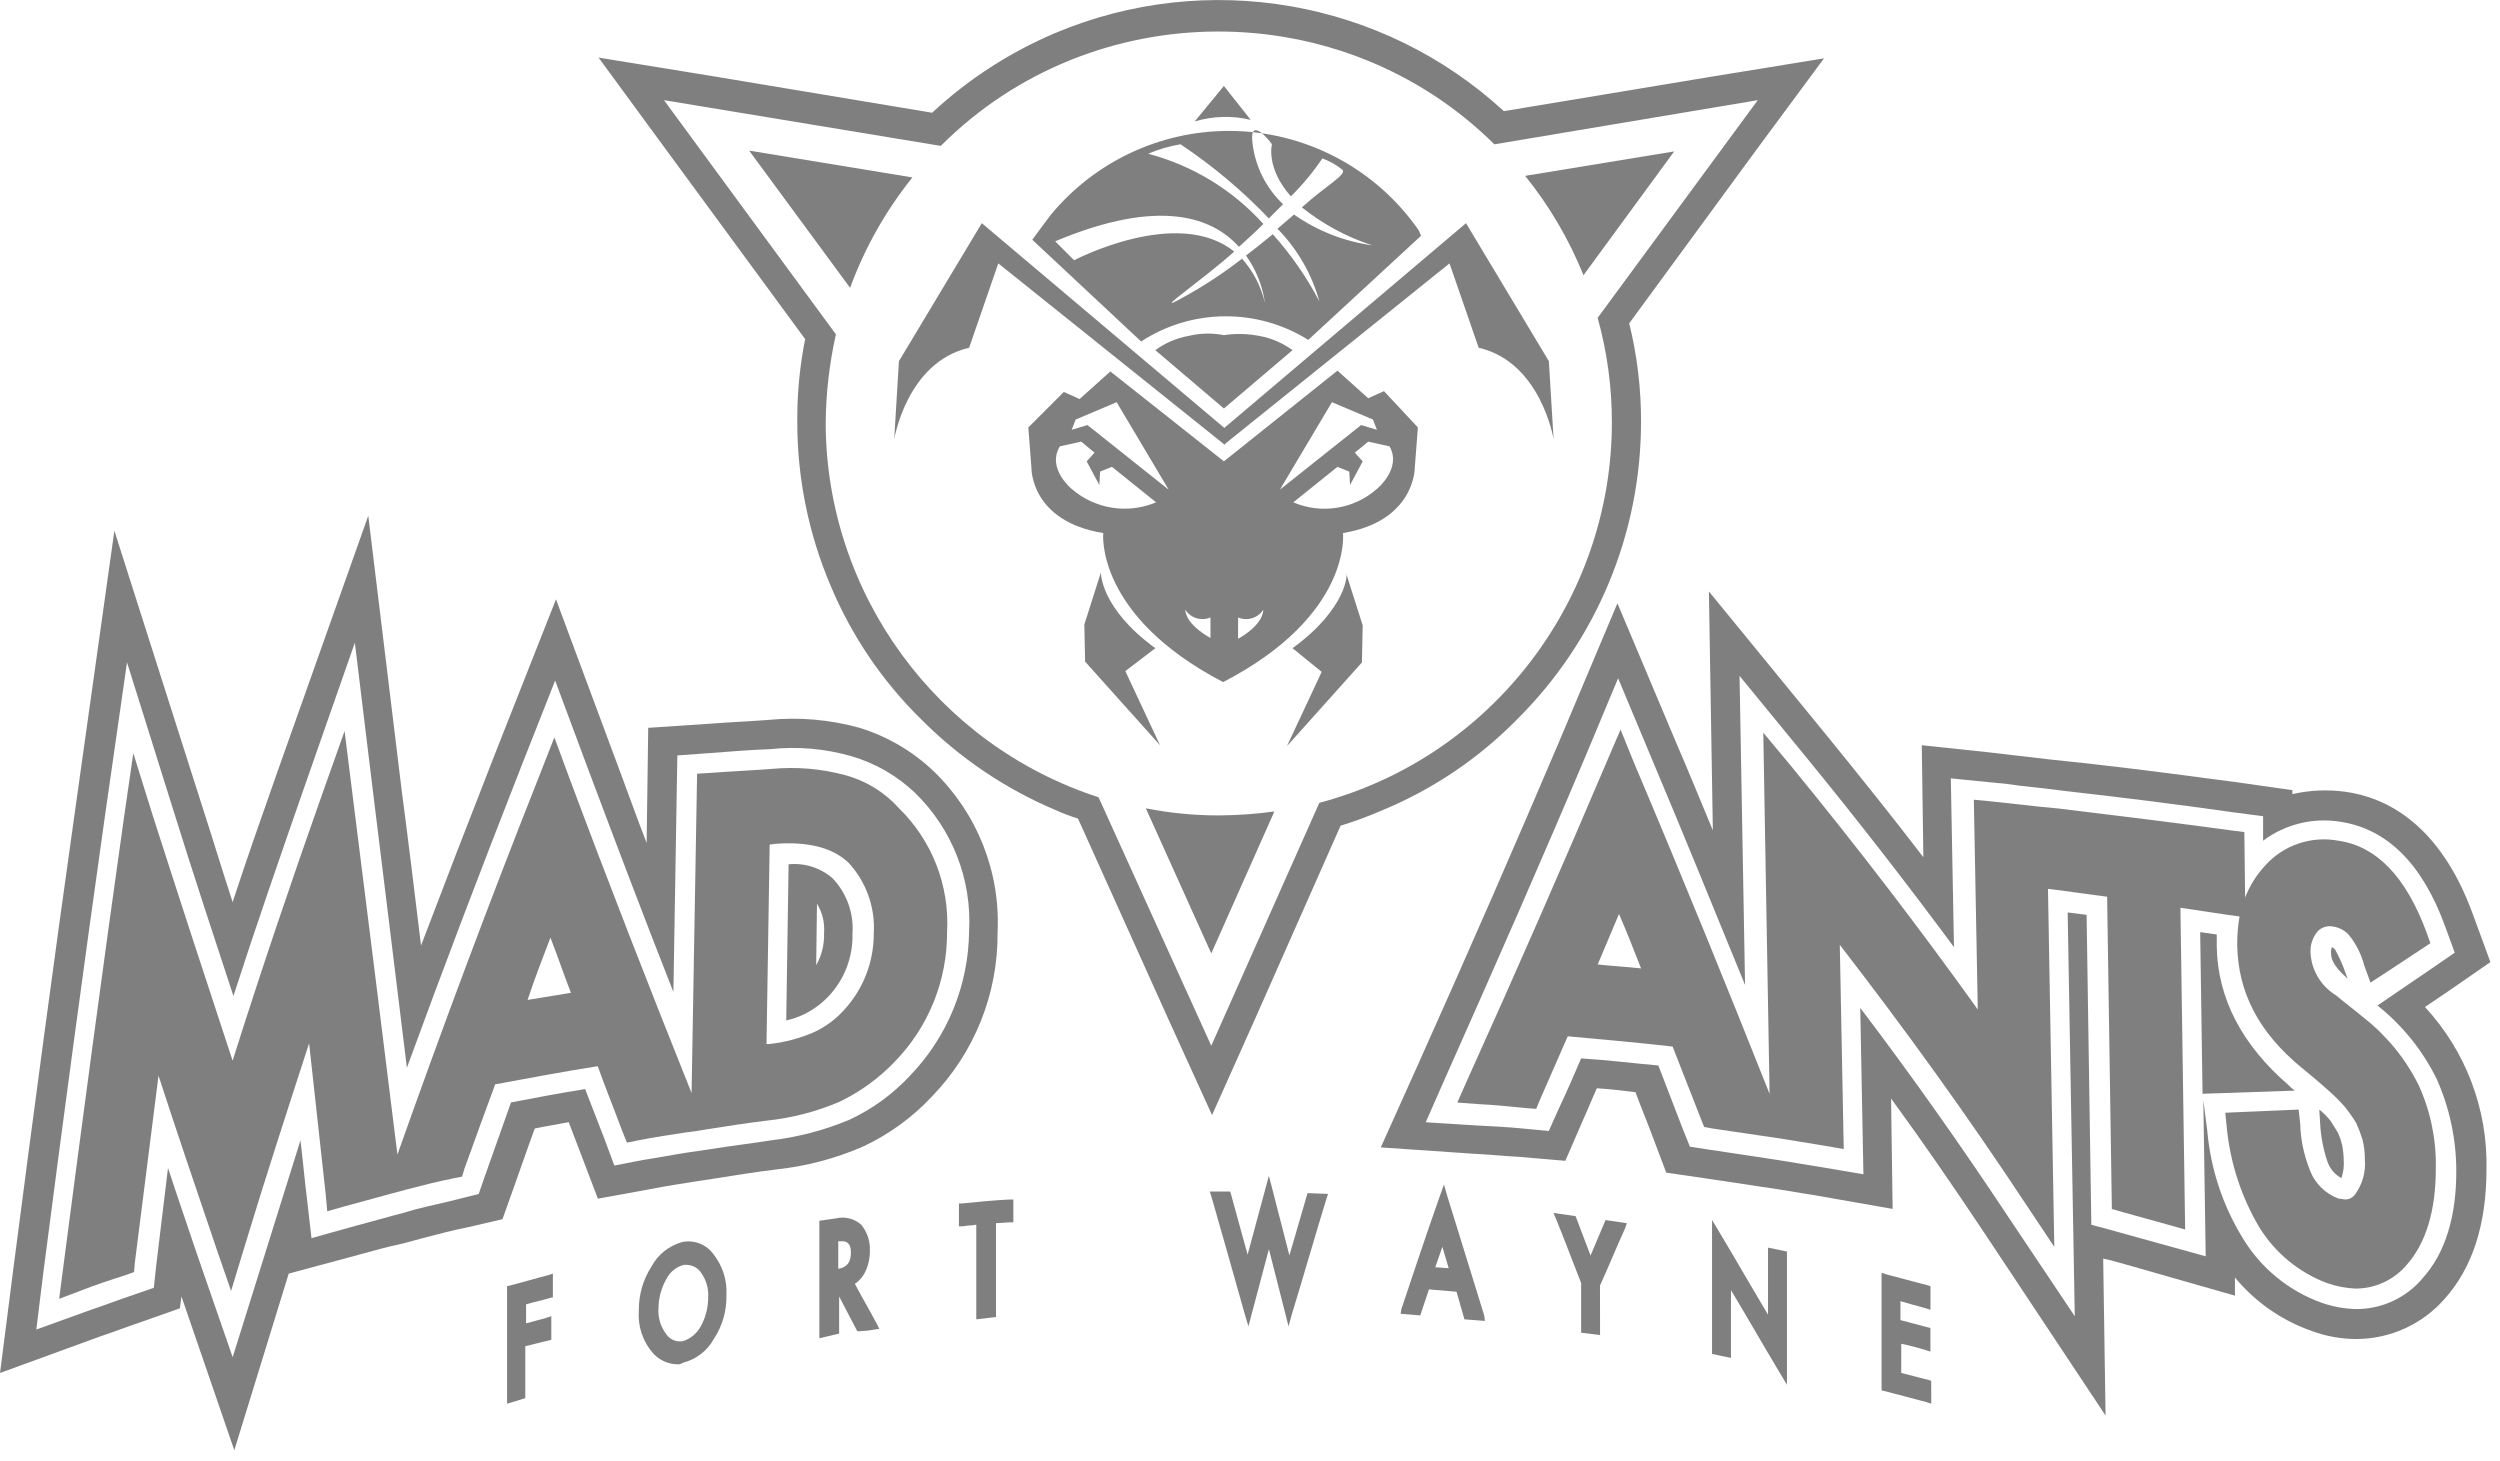 <?xml version="1.0" encoding="UTF-8" standalone="no"?>
<svg xmlns="http://www.w3.org/2000/svg" xmlns:xlink="http://www.w3.org/1999/xlink" xmlns:serif="http://www.serif.com/" width="100%" height="100%" viewBox="0 0 178 104" xml:space="preserve" style="fill-rule:evenodd;clip-rule:evenodd;stroke-linejoin:round;stroke-miterlimit:1.414;">
  <g id="MadAnts_Logo">
    <g opacity="0.5">
      <g id="Group_164">
        <path id="Path_265" d="M81.583,57.552l4.66,10.331l4.492,-10.107c-1.302,0.179 -2.615,0.273 -3.93,0.281c-1.753,0.004 -3.502,-0.165 -5.222,-0.505Z" style="fill-rule:nonzero;"></path>
        <path id="Path_266" d="M53.34,10.724l7.187,9.77c1.041,-2.844 2.54,-5.499 4.436,-7.861l-11.623,-1.909Z" style="fill-rule:nonzero;"></path>
        <path id="Path_267" d="M129.87,4.155l-8.254,1.345l-14.542,2.414c-8.625,-7.937 -21.148,-10.116 -31.948,-5.559c-3.227,1.366 -6.192,3.285 -8.759,5.671l-15.5,-2.583l-8.251,-1.343l4.941,6.738l9.77,13.307c-0.384,1.922 -0.572,3.879 -0.561,5.839c-0.01,4.012 0.792,7.985 2.358,11.679c1.492,3.581 3.688,6.827 6.457,9.545c2.733,2.751 5.975,4.944 9.545,6.457c0.529,0.24 1.073,0.446 1.628,0.618l6.4,14.205l3.144,6.906l3.088,-6.906l6.064,-13.7c1.031,-0.316 2.044,-0.69 3.032,-1.123c3.581,-1.492 6.827,-3.688 9.545,-6.457c5.653,-5.611 8.83,-13.259 8.815,-21.224c0.004,-2.346 -0.279,-4.684 -0.842,-6.962l8.928,-12.184l4.942,-6.683Zm-15.104,25.945c-0.012,12.658 -8.597,23.812 -20.831,27.063l-7.692,17.294l-8.027,-17.691c-11.515,-3.734 -19.38,-14.509 -19.427,-26.614c0.015,-2.135 0.259,-4.262 0.73,-6.345l-12.243,-16.676l19.708,3.257c10.794,-10.814 28.561,-10.864 39.416,-0.112l18.753,-3.144l-11.4,15.5c0.678,2.431 1.019,4.944 1.013,7.468Z" style="fill-rule:nonzero;"></path>
        <path id="Path_268" d="M108.59,12.521c1.726,2.141 3.126,4.525 4.155,7.075l6.457,-8.815l-10.612,1.74Z" style="fill-rule:nonzero;"></path>
      </g>
      <path id="Path_269" d="M87.142,29.085l4.885,-4.155c-0.7,-0.51 -1.506,-0.856 -2.358,-1.011c-0.833,-0.164 -1.688,-0.183 -2.527,-0.056c-0.836,-0.166 -1.699,-0.147 -2.527,0.056c-0.852,0.155 -1.658,0.501 -2.358,1.011l4.885,4.155Z" style="fill-rule:nonzero;"></path>
      <path id="Path_270" d="M92.027,46.153l2.077,1.684l-2.47,5.283l5.334,-5.952l0.056,-2.639l-1.179,-3.706c0.112,-0.06 0.112,2.467 -3.818,5.33Z" style="fill-rule:nonzero;"></path>
      <path id="Path_271" d="M82.257,46.153c-3.93,-2.864 -3.874,-5.39 -3.874,-5.39l-1.179,3.706l0.056,2.639l5.334,5.952l-2.471,-5.278l2.134,-1.629Z" style="fill-rule:nonzero;"></path>
      <g id="Group_174">
        <g id="Group_165">
          <path id="Path_272" d="M39.079,92.195l-1.853,0.505l0,1.853c0.618,-0.168 1.179,-0.337 1.8,-0.449l0,1.123c-0.618,0.168 -1.179,0.337 -1.8,0.449l0,3.706c-0.281,0.056 -0.561,0.169 -0.786,0.225l0,-7.8c0.9,-0.225 1.8,-0.505 2.7,-0.73c-0.048,0.371 -0.068,0.744 -0.061,1.118Z" style="fill-rule:nonzero;"></path>
          <path id="Path_273" d="M36.103,99.943l0,-8.364l0.225,-0.056c0.9,-0.225 1.8,-0.505 2.7,-0.73l0.337,-0.112l0,1.684l-0.225,0.056c-0.561,0.168 -1.123,0.281 -1.684,0.449l0,1.348c0.505,-0.112 1.011,-0.281 1.46,-0.393l0.337,-0.112l0,1.684l-0.225,0.056c-0.561,0.112 -1.067,0.281 -1.628,0.393l0,3.706l-1.297,0.391Zm0.561,-7.973l0,7.243l0.281,-0.056l0,-3.706l0.225,-0.056c0.561,-0.168 1.067,-0.281 1.628,-0.449l0,-0.561c-0.505,0.112 -0.955,0.281 -1.46,0.393l-0.337,0.112l0,-2.411l0.225,-0.056c0.561,-0.168 1.123,-0.281 1.684,-0.449l0,-0.561c-0.842,0.221 -1.572,0.389 -2.246,0.557Z" style="fill-rule:nonzero;"></path>
        </g>
        <g id="Group_166">
          <path id="Path_274" d="M45.817,93.374c-0.015,-1.07 0.277,-2.123 0.842,-3.032c0.421,-0.797 1.153,-1.386 2.021,-1.628c0.753,-0.175 1.54,0.14 1.965,0.786c0.594,0.77 0.893,1.729 0.842,2.7c0.015,1.07 -0.277,2.123 -0.842,3.032c-0.423,0.784 -1.157,1.355 -2.021,1.572c-0.712,0.161 -1.456,-0.102 -1.909,-0.674c-0.671,-0.753 -0.997,-1.753 -0.898,-2.756Zm0.786,-0.168c-0.028,0.724 0.19,1.436 0.618,2.021c0.319,0.441 0.865,0.66 1.4,0.562c0.62,-0.158 1.148,-0.564 1.46,-1.123c0.381,-0.666 0.575,-1.423 0.561,-2.19c0.055,-0.701 -0.144,-1.399 -0.561,-1.965c-0.302,-0.461 -0.863,-0.686 -1.4,-0.561c-0.61,0.147 -1.124,0.559 -1.4,1.123c-0.464,0.612 -0.704,1.365 -0.678,2.133Z" style="fill-rule:nonzero;"></path>
          <path id="Path_275" d="M48.18,97.136c-0.645,-0.022 -1.253,-0.306 -1.684,-0.786c-0.731,-0.833 -1.096,-1.927 -1.011,-3.032c-0.014,-1.113 0.299,-2.207 0.9,-3.144c0.463,-0.854 1.254,-1.483 2.19,-1.741c0.86,-0.178 1.747,0.178 2.246,0.9c0.637,0.814 0.957,1.832 0.9,2.864c0.03,1.115 -0.284,2.213 -0.9,3.144c-0.465,0.84 -1.259,1.45 -2.19,1.684c-0.13,0.095 -0.292,0.135 -0.451,0.111Zm0.9,-8.2c-0.115,-0.009 -0.231,0.01 -0.337,0.056c-0.797,0.2 -1.472,0.732 -1.853,1.46c-0.514,0.867 -0.785,1.856 -0.786,2.864c-0.079,0.956 0.224,1.905 0.842,2.639c0.385,0.489 1.023,0.709 1.628,0.561c0.797,-0.2 1.472,-0.732 1.853,-1.46c0.521,-0.864 0.793,-1.855 0.786,-2.864c0.042,-0.908 -0.236,-1.803 -0.786,-2.527c-0.322,-0.429 -0.818,-0.695 -1.354,-0.726l0.007,-0.003Zm-0.73,7.075c-0.514,0 -0.997,-0.252 -1.291,-0.674c-0.488,-0.621 -0.728,-1.402 -0.674,-2.19c0.005,-0.825 0.218,-1.636 0.618,-2.358c0.338,-0.639 0.929,-1.107 1.628,-1.291c0.644,-0.123 1.303,0.141 1.684,0.674c0.461,0.611 0.681,1.371 0.618,2.134c-0.005,0.825 -0.218,1.636 -0.618,2.358c-0.324,0.643 -0.928,1.1 -1.635,1.237c-0.089,0.086 -0.213,0.127 -0.336,0.112l0.006,-0.002Zm0.618,-5.952l-0.288,0c-0.537,0.145 -0.987,0.513 -1.235,1.011c-0.362,0.633 -0.555,1.348 -0.561,2.077c-0.048,0.665 0.152,1.326 0.561,1.853c0.204,0.3 0.538,0.487 0.9,0.505l0.225,0c0.545,-0.156 1.008,-0.519 1.291,-1.011c0.362,-0.633 0.555,-1.348 0.561,-2.077c0.048,-0.64 -0.131,-1.278 -0.505,-1.8c-0.215,-0.323 -0.569,-0.529 -0.956,-0.555l0.007,-0.003Z" style="fill-rule:nonzero;"></path>
        </g>
        <g id="Group_167">
          <path id="Path_276" d="M60.472,91.35c0.561,1.011 1.123,2.077 1.684,3.088c-0.333,0.065 -0.671,0.102 -1.011,0.112c-0.505,-1.011 -1.067,-1.965 -1.572,-2.976l-0.168,0l0,3.2c-0.281,0.056 -0.561,0.056 -0.842,0.112l0,-7.8c0.337,-0.056 0.618,-0.112 0.955,-0.168c0.547,-0.154 1.136,-0.028 1.572,0.337c0.376,0.458 0.575,1.036 0.561,1.628c0.015,0.508 -0.101,1.01 -0.337,1.46c-0.12,0.442 -0.428,0.811 -0.842,1.007Zm-1.011,-0.73c0.097,0.009 0.195,-0.011 0.281,-0.056c0.667,-0.039 1.194,-0.598 1.194,-1.266c0,-0.065 -0.005,-0.13 -0.015,-0.194c0,-0.786 -0.393,-1.123 -1.123,-1.067c-0.097,-0.009 -0.195,0.011 -0.281,0.056c-0.054,0.845 -0.054,1.688 -0.054,2.53l-0.002,-0.003Z" style="fill-rule:nonzero;"></path>
          <path id="Path_277" d="M58.338,95.284l0,-8.366l1.179,-0.168c0.637,-0.156 1.311,0.013 1.8,0.449c0.419,0.504 0.639,1.145 0.618,1.8c0.014,0.543 -0.101,1.082 -0.337,1.572c-0.167,0.339 -0.418,0.629 -0.73,0.842c0.505,0.955 1.067,1.909 1.572,2.864l0.168,0.337l-0.393,0.056c-0.333,0.065 -0.671,0.102 -1.011,0.112l-0.166,0l-1.291,-2.471l0,2.639l-1.409,0.334Zm0.561,-7.917l0,7.3l0.281,-0.056l0,-3.2l0.561,-0.056l1.572,2.976c0.168,0 0.281,-0.056 0.449,-0.056c-0.505,-0.9 -1.011,-1.853 -1.516,-2.751l-0.112,-0.281l0.281,-0.112c0.347,-0.142 0.614,-0.43 0.73,-0.786c0.211,-0.417 0.308,-0.882 0.281,-1.348c0.024,-0.524 -0.135,-1.04 -0.449,-1.46c-0.373,-0.314 -0.88,-0.419 -1.348,-0.281l-0.73,0.111Zm0.281,3.537l0,-3.028l0.505,-0.056l0.281,0c0.449,0 1.179,0.168 1.179,1.348c0.008,0.062 0.012,0.124 0.012,0.187c0,0.789 -0.624,1.45 -1.412,1.497l-0.565,0.052Zm0.505,-2.527l0,1.965c0.618,-0.112 0.9,-0.449 0.9,-1.179c0,-0.674 -0.337,-0.786 -0.618,-0.786l-0.281,0l-0.001,0Z" style="fill-rule:nonzero;"></path>
        </g>
        <g id="Group_168">
          <path id="Path_278" d="M70.578,86.861l0,6.682c-0.281,0 -0.561,0.056 -0.842,0.056l0,-6.682c-0.449,0.056 -0.842,0.056 -1.235,0.112l0,-1.123c1.123,-0.112 2.246,-0.225 3.369,-0.281l0,1.123c-0.449,0.057 -0.842,0.057 -1.292,0.113Z" style="fill-rule:nonzero;"></path>
          <path id="Path_279" d="M69.511,93.935l0,-6.734c-0.337,0.056 -0.674,0.056 -0.955,0.112l-0.28,0l0,-1.628l0.225,0c1.123,-0.112 2.246,-0.225 3.369,-0.281l0.281,0l0,1.628l-0.225,0c-0.337,0 -0.674,0.056 -1.011,0.056l0,6.682l-1.404,0.165Zm0.505,-7.3l0,6.682l0.281,0l0,-6.682l0.225,0c0.335,-0.047 0.673,-0.065 1.011,-0.056l0,-0.561c-0.955,0.056 -1.909,0.168 -2.807,0.225l0,0.561c0.337,-0.056 0.674,-0.056 0.955,-0.112l0.335,-0.057Z" style="fill-rule:nonzero;"></path>
        </g>
        <g id="Group_169">
          <path id="Path_280" d="M87.478,85.065c0.505,1.741 0.954,3.481 1.46,5.222l1.516,-5.559c0.505,1.853 0.955,3.762 1.46,5.615c0.505,-1.741 1.011,-3.425 1.516,-5.166c0.301,-0.009 0.602,0.009 0.9,0.056c-0.842,2.751 -1.628,5.5 -2.471,8.254c-0.449,-1.853 -0.954,-3.706 -1.4,-5.559c-0.505,1.853 -1.011,3.706 -1.46,5.5c-0.786,-2.807 -1.572,-5.559 -2.358,-8.31c0.276,-0.049 0.557,-0.067 0.837,-0.053Z" style="fill-rule:nonzero;"></path>
          <path id="Path_281" d="M91.746,94.441l-1.4,-5.5l-1.46,5.5l-0.281,-0.955c-0.786,-2.807 -1.572,-5.559 -2.358,-8.31l-0.112,-0.337l1.46,0l1.235,4.492l1.516,-5.615l1.46,5.671l1.291,-4.436l1.46,0.056l-0.112,0.337c-0.842,2.751 -1.628,5.5 -2.471,8.254l-0.228,0.843Zm-1.348,-7.636l1.4,5.615c0.674,-2.358 1.4,-4.66 2.077,-6.962l-0.337,0l-1.741,5.9l-1.4,-5.615l-1.516,5.559l-1.628,-6.008l-0.337,0c0.674,2.358 1.348,4.716 1.965,7.075l1.517,-5.564Z" style="fill-rule:nonzero;"></path>
        </g>
        <g id="Group_170">
          <path id="Path_282" d="M103.874,91.746l-2.358,-0.168c-0.225,0.618 -0.393,1.235 -0.618,1.853c-0.281,0 -0.618,-0.056 -0.9,-0.056c0.9,-2.7 1.8,-5.39 2.751,-8.085c0.9,2.864 1.741,5.671 2.639,8.534c-0.281,-0.056 -0.618,-0.056 -0.9,-0.112c-0.221,-0.675 -0.445,-1.348 -0.614,-1.966Zm-0.337,-1.179c-0.281,-0.9 -0.561,-1.8 -0.842,-2.751c-0.281,0.842 -0.561,1.741 -0.842,2.583c0.554,0.111 1.118,0.168 1.684,0.168Z" style="fill-rule:nonzero;"></path>
          <path id="Path_283" d="M105.727,94.049l-1.46,-0.112l-0.561,-1.965c-0.674,-0.056 -1.291,-0.112 -1.965,-0.168l-0.618,1.853l-1.4,-0.112l0.056,-0.337c0.9,-2.7 1.8,-5.39 2.751,-8.085l0.281,-0.786l0.225,0.786c0.9,2.864 1.741,5.671 2.639,8.535l0.052,0.391Zm-1.067,-0.614l0.337,0.056c-0.73,-2.471 -1.516,-4.941 -2.246,-7.355c-0.786,2.3 -1.572,4.66 -2.358,7.018l0.337,0l0.618,-1.8l0.225,0l2.358,0.168l0.168,0l0.561,1.913Zm-0.786,-2.527l-0.393,-0.056c-0.561,-0.056 -1.123,-0.112 -1.684,-0.112l-0.337,0l1.235,-3.706l1.179,3.874Zm-1.684,-0.674c0.337,0 0.618,0.056 0.955,0.056l-0.449,-1.516l-0.506,1.46Z" style="fill-rule:nonzero;"></path>
        </g>
        <g id="Group_171">
          <path id="Path_284" d="M112.805,91.241c-0.618,-1.572 -1.179,-3.144 -1.8,-4.66c0.337,0.056 0.618,0.056 0.955,0.112c0.393,1.123 0.842,2.19 1.235,3.313c0.393,-1.011 0.842,-1.965 1.235,-2.92c0.314,0.065 0.634,0.102 0.955,0.112c-0.618,1.4 -1.179,2.807 -1.8,4.155l0,3.369c-0.281,-0.056 -0.561,-0.056 -0.842,-0.112c0.062,-1.123 0.062,-2.246 0.062,-3.369Z" style="fill-rule:nonzero;"></path>
          <path id="Path_285" d="M113.925,95.056l-1.348,-0.168l0,-3.532c-0.618,-1.572 -1.179,-3.088 -1.8,-4.6l-0.168,-0.393l1.572,0.225l1.067,2.807l1.067,-2.527l1.516,0.225l-0.112,0.337c-0.618,1.348 -1.179,2.751 -1.8,4.1l0.006,3.526Zm-0.842,-0.674l0.281,0.056l0,-3.2c0.561,-1.291 1.123,-2.583 1.628,-3.874l-0.393,-0.056l-1.46,3.369l-1.46,-3.762l-0.337,-0.056c0.561,1.4 1.067,2.864 1.628,4.267l0,3.257l0.113,-0.001Z" style="fill-rule:nonzero;"></path>
        </g>
        <g id="Group_172">
          <path id="Path_286" d="M122.178,96.125l0,-8.366c1.348,2.246 2.639,4.492 3.987,6.738l0,-5.446l0.842,0.168l0,8.31c-1.291,-2.246 -2.639,-4.492 -3.987,-6.738l0,5.446c-0.284,-0.006 -0.566,-0.043 -0.842,-0.112Z" style="fill-rule:nonzero;"></path>
          <path id="Path_287" d="M127.231,98.596l-0.505,-0.842c-1.179,-1.965 -2.3,-3.93 -3.481,-5.9l0,4.829l-1.348,-0.281l0,-9.541l0.505,0.842c1.179,1.965 2.3,3.93 3.481,5.9l0,-4.773l1.348,0.281l0,9.485Zm-4.492,-8.759l0.505,0.842c1.179,1.965 2.3,3.93 3.481,5.9l0,-7.075l-0.281,-0.056l0,6.064l-0.505,-0.842c-1.179,-1.965 -2.3,-3.93 -3.481,-5.9l0,7.131l0.281,0.056l0,-6.12Z" style="fill-rule:nonzero;"></path>
        </g>
        <g id="Group_173">
          <path id="Path_288" d="M137.282,92.925c-0.73,-0.168 -1.46,-0.393 -2.134,-0.561l0,1.852c0.674,0.168 1.4,0.393 2.077,0.561l0,1.123c-0.674,-0.168 -1.4,-0.393 -2.077,-0.561l0,2.583c0.73,0.168 1.46,0.393 2.134,0.561l0,1.123c-1.011,-0.281 -1.965,-0.505 -2.976,-0.786l0,-7.8c1.011,0.281 1.965,0.505 2.976,0.786l0,1.119Z" style="fill-rule:nonzero;"></path>
          <path id="Path_289" d="M137.506,99.944l-0.337,-0.112c-1.011,-0.281 -1.965,-0.505 -2.976,-0.786l-0.225,-0.056l0,-8.367l0.337,0.112c1.011,0.281 1.965,0.505 2.976,0.786l0.168,0.056l0,1.684l-0.337,-0.112c-0.618,-0.168 -1.235,-0.337 -1.8,-0.505l0,1.348c0.618,0.168 1.291,0.337 1.909,0.505l0.225,0.056l0,1.684l-0.337,-0.112c-0.561,-0.168 -1.179,-0.337 -1.741,-0.449l0,2.078c0.674,0.168 1.291,0.337 1.965,0.505l0.168,0.056l0.005,1.629Zm-2.976,-1.348c0.786,0.225 1.628,0.449 2.414,0.618l0,-0.561c-0.674,-0.168 -1.291,-0.337 -1.965,-0.505l-0.225,-0.056l0,-3.144l0.337,0.112c0.561,0.168 1.179,0.281 1.741,0.449l0,-0.561c-0.618,-0.168 -1.235,-0.337 -1.909,-0.505l-0.225,-0.056l0,-2.414l0.337,0.112c0.618,0.168 1.235,0.337 1.8,0.505l0,-0.567c-0.786,-0.225 -1.628,-0.449 -2.414,-0.618l0,7.187l0.109,0.004Z" style="fill-rule:nonzero;"></path>
        </g>
      </g>
      <path id="Path_290" d="M87.142,31.668l0,-1.178l17.237,-14.6l5.9,9.826l0.337,5.559c0,0 -0.9,-5.5 -5.334,-6.513l-2.077,-6.008l-16.063,12.914Z" style="fill-rule:nonzero;"></path>
      <path id="Path_291" d="M87.198,31.668l0,-1.178l-17.294,-14.6l-5.9,9.826l-0.337,5.559c0,0 0.9,-5.5 5.334,-6.513l2.077,-6.008l16.12,12.914Z" style="fill-rule:nonzero;"></path>
      <path id="Path_292" d="M98.54,27.85l-1.123,0.505l-2.19,-1.965l-8.085,6.457l-8.085,-6.4l-2.19,1.965l-1.123,-0.505l-2.527,2.527l0.225,2.92c0,0 -0.056,3.762 5.109,4.6c0,0 -0.618,5.839 8.535,10.612c9.208,-4.773 8.534,-10.612 8.534,-10.612c5.109,-0.842 5.109,-4.6 5.109,-4.6l0.225,-2.92l-2.414,-2.584Zm-22.235,6.962c0,0 -1.8,-1.46 -0.842,-3.032l1.516,-0.337l0.954,0.786l-0.561,0.618l0.9,1.684l0.056,-0.955l0.842,-0.337l3.144,2.527c-2.018,0.853 -4.355,0.482 -6.009,-0.954Zm1.123,-4.548l-1.123,0.337l0.281,-0.73l2.92,-1.235l3.706,6.232l-5.784,-4.604Zm8.759,15.16c0,0 -1.741,-0.9 -1.8,-2.021c0.379,0.602 1.147,0.841 1.8,0.561l0,1.46Zm1.965,0.056l0,-1.516c0.653,0.28 1.421,0.041 1.8,-0.561c-0.059,1.179 -1.8,2.077 -1.8,2.077Zm6.682,-16.844l2.92,1.235l0.281,0.73l-1.123,-0.337l-5.783,4.6l3.705,-6.228Zm3.2,6.176c-1.63,1.439 -3.953,1.812 -5.952,0.955l3.144,-2.527l0.842,0.337l0.056,0.955l0.9,-1.684l-0.561,-0.618l0.955,-0.786l1.516,0.337c0.897,1.571 -0.9,3.031 -0.9,3.031Z" style="fill-rule:nonzero;"></path>
      <path id="Path_293" d="M85.064,8.647l2.077,-2.527l1.909,2.414c-1.315,-0.315 -2.691,-0.276 -3.986,0.113Z" style="fill-rule:nonzero;"></path>
      <path id="Path_294" d="M101.011,16.396c-3.069,-4.427 -8.126,-7.075 -13.513,-7.075c-4.919,0 -9.587,2.207 -12.708,6.008c-0.056,0.056 -1.291,1.741 -1.291,1.741l7.748,7.243c3.6,-2.349 8.257,-2.393 11.9,-0.112l8.029,-7.412c0,0 -0.109,-0.281 -0.165,-0.393Zm-7.075,5.053c-0.905,-1.72 -2.018,-3.323 -3.313,-4.773c-0.618,0.505 -1.235,1.011 -1.909,1.516c0.714,0.998 1.176,2.154 1.348,3.369c-0.274,-1.167 -0.833,-2.247 -1.628,-3.144c-1.444,1.123 -2.984,2.119 -4.6,2.976c-1.616,0.857 1.853,-1.516 4.043,-3.481c-4.043,-3.257 -11.4,0.618 -11.4,0.618l-1.348,-1.348c7.468,-3.144 11.23,-1.684 13.082,0.393c0.561,-0.505 1.179,-1.067 1.741,-1.628c-2.189,-2.428 -5.039,-4.166 -8.2,-5c0.736,-0.318 1.509,-0.544 2.3,-0.674c2.283,1.523 4.392,3.293 6.289,5.278l1.011,-1.011c-1.248,-1.184 -2.026,-2.78 -2.19,-4.492c-0.164,-1.712 1.179,-0.112 1.4,0.225c0,0 -0.449,1.684 1.348,3.706c0.835,-0.825 1.587,-1.729 2.246,-2.7c0.504,0.189 0.976,0.454 1.4,0.786c0.424,0.332 -1.123,1.123 -2.864,2.7c1.492,1.191 3.186,2.106 5,2.7c-2.001,-0.278 -3.906,-1.029 -5.559,-2.19l-1.179,1.011c1.416,1.44 2.442,3.217 2.982,5.163Z" style="fill-rule:nonzero;"></path>
      <g id="Group_176">
        <path id="Path_295" d="M56.148,61.538l-0.168,11.117c0.447,-0.098 0.88,-0.248 1.291,-0.449c0.653,-0.323 1.243,-0.76 1.741,-1.291c1.123,-1.199 1.729,-2.794 1.684,-4.436c0.104,-1.448 -0.404,-2.874 -1.4,-3.93c-0.863,-0.759 -2.004,-1.125 -3.148,-1.011Zm1.965,7.187l0.056,-4.38c0.383,0.622 0.56,1.349 0.505,2.077c0.029,0.804 -0.165,1.602 -0.56,2.303l-0.001,0Z" style="fill-rule:nonzero;"></path>
        <path id="Path_296" d="M66.479,54.913c-1.497,-1.425 -3.304,-2.484 -5.279,-3.092c-2.117,-0.59 -4.326,-0.78 -6.513,-0.561c-1.46,0.112 -2.92,0.168 -4.323,0.281l-4.211,0.281l-0.112,8.2c-0.786,-2.021 -1.516,-4.1 -2.3,-6.176l-4.155,-11.173l-4.386,11.117c-1.8,4.6 -3.537,9.1 -5.222,13.532c-0.449,-3.706 -0.9,-7.411 -1.4,-11.23l-2.357,-19.371l-6.513,18.36c-1.067,3.032 -2.134,6.064 -3.144,9.152c-0.786,-2.414 -1.516,-4.829 -2.3,-7.243l-6.12,-19.2l-2.807,19.989c-1.516,10.724 -2.976,21.673 -4.38,32.51l-0.955,7.468l7.075,-2.583c1.011,-0.337 2.021,-0.73 3.032,-1.067l2.7,-0.955l0.112,-0.842l3.762,10.949l3.874,-12.577l5,-1.348c1.011,-0.281 2.021,-0.561 3.088,-0.786l0.842,-0.225l0.618,-0.168c1.067,-0.281 2.134,-0.561 3.257,-0.786l2.414,-0.562l0.842,-2.358c0.505,-1.4 0.955,-2.751 1.46,-4.1c0.786,-0.168 1.572,-0.281 2.414,-0.449c0.225,0.618 0.505,1.291 0.73,1.909l1.348,3.537l3.706,-0.674c1.123,-0.225 2.246,-0.393 3.313,-0.561l0.73,-0.112l0.73,-0.112c1.4,-0.225 2.807,-0.449 4.211,-0.618c2.129,-0.228 4.211,-0.777 6.176,-1.628c1.839,-0.857 3.497,-2.057 4.885,-3.537c3.044,-3.122 4.736,-7.323 4.706,-11.683c0.219,-4.311 -1.441,-8.511 -4.548,-11.508Zm-1.684,21.673c-1.224,1.317 -2.693,2.385 -4.323,3.144c-1.776,0.743 -3.647,1.235 -5.559,1.46c-1.4,0.225 -2.864,0.393 -4.267,0.618l-0.73,0.112l-0.786,0.112c-1.123,0.168 -2.246,0.393 -3.369,0.561l-2.021,0.393l-0.73,-1.965c-0.449,-1.179 -0.9,-2.3 -1.348,-3.481c-1.741,0.281 -3.537,0.618 -5.278,0.954l-1.853,5.227l-0.449,1.291l-1.348,0.337c-1.067,0.281 -2.19,0.505 -3.257,0.786l-0.561,0.168l-0.842,0.225c-1.011,0.281 -2.077,0.561 -3.088,0.842l-2.807,0.786l-0.337,-2.92c-0.168,-1.348 -0.281,-2.7 -0.449,-4.043l-2.527,8.085l-2.3,7.355l-2.527,-7.3c-0.674,-2.021 -1.4,-4.1 -2.077,-6.176c-0.281,2.3 -0.561,4.66 -0.842,6.962l-0.168,1.572l-1.46,0.505c-1.011,0.337 -2.021,0.73 -3.032,1.067l-3.874,1.4l0.505,-4.1c1.4,-10.837 2.864,-21.729 4.38,-32.454l1.572,-10.949l3.31,10.561c1.4,4.492 2.864,8.928 4.267,13.195c1.628,-5.053 3.369,-10.05 5.109,-15.048l3.537,-10.107l1.291,10.612c0.842,6.738 1.628,13.307 2.414,19.652c2.583,-7.075 5.278,-14.149 8.141,-21.449l2.414,-6.12l2.3,6.176c2.021,5.39 4.043,10.724 6.12,16l0.281,-16.844l2.3,-0.168c1.46,-0.112 2.864,-0.225 4.323,-0.281c1.942,-0.208 3.906,-0.036 5.783,0.505c1.681,0.493 3.221,1.378 4.492,2.583c2.665,2.573 4.081,6.183 3.874,9.882c-0.037,3.836 -1.542,7.515 -4.204,10.277Z" style="fill-rule:nonzero;"></path>
        <path id="Path_297" d="M157.832,67.378l0,-0.842l-1.179,-0.169l0.168,11.51l6.569,-0.225c-0.163,-0.115 -0.314,-0.246 -0.449,-0.393c-3.312,-2.863 -5.053,-6.176 -5.109,-9.881Z" style="fill-rule:nonzero;"></path>
        <path id="Path_298" d="M166.48,80.684c-0.168,-0.281 -0.337,-0.561 -0.561,-0.9c-0.233,-0.289 -0.497,-0.553 -0.786,-0.786l0.056,0.9c0.04,0.936 0.21,1.862 0.505,2.751c0.166,0.526 0.528,0.969 1.011,1.235c0.145,-0.414 0.202,-0.854 0.168,-1.291c-0.007,-0.358 -0.044,-0.715 -0.112,-1.067c-0.068,-0.289 -0.162,-0.57 -0.281,-0.842Z" style="fill-rule:nonzero;"></path>
        <path id="Path_299" d="M172.655,71.701c0.561,-0.393 1.179,-0.786 1.741,-1.179l2.92,-2.021l-1.235,-3.369c-2.358,-6.513 -6.233,-8.366 -9.1,-8.759c-1.254,-0.171 -2.528,-0.114 -3.762,0.168l0,-0.281l-3.93,-0.561c-3.369,-0.449 -6.794,-0.9 -10.219,-1.291l-3.144,-0.337l-4.323,-0.505l-4.773,-0.505l0.112,7.973c-2.19,-2.864 -4.492,-5.727 -6.906,-8.7l-8.363,-10.223l0.281,17.013c-0.842,-2.021 -1.684,-4.1 -2.583,-6.176l-4.211,-9.994l-4.211,9.994c-3.032,7.131 -6.289,14.6 -9.938,22.74l-2.7,6.008l6.569,0.449c1.123,0.056 2.246,0.168 3.313,0.225l3.257,0.281l1.291,-2.976c0.337,-0.73 0.618,-1.46 0.954,-2.19c0.9,0.056 1.853,0.168 2.751,0.281c0.393,1.067 0.842,2.134 1.235,3.2l0.955,2.527l2.7,0.393l3.369,0.505l0.73,0.112l0.786,0.112c1.011,0.168 2.021,0.337 3.088,0.505l5.446,0.955l-0.112,-7.861c2.3,3.144 4.492,6.345 6.625,9.545l8.647,13.026l-0.168,-11.173l0.505,0.112c1.011,0.281 2.021,0.561 2.976,0.842l5.9,1.684l0,-1.291c1.448,1.753 3.351,3.074 5.5,3.818c1.007,0.371 2.071,0.561 3.144,0.561c2.41,-0.005 4.703,-1.05 6.289,-2.864c1.965,-2.19 2.976,-5.278 2.976,-9.208c0.099,-4.276 -1.472,-8.428 -4.379,-11.566l-0.003,0.001Zm-0.168,19.315c-1.17,1.391 -2.899,2.193 -4.716,2.19c-0.842,-0.018 -1.676,-0.169 -2.471,-0.449c-2.345,-0.841 -4.329,-2.466 -5.615,-4.6c-1.422,-2.315 -2.287,-4.93 -2.527,-7.636l-0.281,-2.19l0.168,11.117l-3.257,-0.9l-3.032,-0.842l-1.853,-0.505l-0.337,-22.066l-1.348,-0.168l0.505,28.748l-4.773,-7.131c-3.313,-5 -6.794,-9.938 -10.5,-14.823l0.225,11.847l-2.976,-0.505c-1.011,-0.168 -2.077,-0.337 -3.088,-0.505l-0.73,-0.112l-0.73,-0.112l-3.369,-0.505l-1.46,-0.225l-0.562,-1.4l-1.684,-4.38c-1.853,-0.168 -3.65,-0.393 -5.5,-0.505c-0.505,1.179 -1.011,2.358 -1.572,3.537l-0.73,1.628l-1.8,-0.168c-1.123,-0.112 -2.246,-0.168 -3.369,-0.225l-3.593,-0.225l1.46,-3.313c3.65,-8.2 6.906,-15.609 9.938,-22.8l2.3,-5.5l2.3,5.5c2.414,5.727 4.6,11.117 6.738,16.339l-0.393,-22.01l4.6,5.615c3.818,4.66 7.3,9.152 10.668,13.7l-0.225,-12.016l2.807,0.281c0.674,0.056 1.291,0.112 1.965,0.225l2.021,0.225l1.348,0.168c3.986,0.449 8.029,0.955 11.96,1.516l2.134,0.281l0,1.741c1.574,-1.177 3.561,-1.664 5.5,-1.348c3.313,0.505 5.839,2.976 7.468,7.468l0.674,1.853l-1.628,1.123c-0.842,0.561 -1.628,1.123 -2.471,1.684l-1.4,0.954c1.772,1.408 3.21,3.192 4.211,5.222c0.916,2.049 1.393,4.268 1.4,6.513c0.014,3.253 -0.772,5.892 -2.4,7.684l0,0.005Z" style="fill-rule:nonzero;"></path>
        <path id="Path_300" d="M166.255,67.602l-0.056,-0.056c-0.05,-0.045 -0.107,-0.083 -0.168,-0.112c-0.054,0.143 -0.073,0.297 -0.056,0.449c0,0.225 0,0.786 1.179,1.8l-0.168,-0.449c-0.197,-0.564 -0.442,-1.11 -0.731,-1.632Z" style="fill-rule:nonzero;"></path>
      </g>
      <g id="Group_177">
        <path id="Path_301" d="M60.191,55.193c-1.719,-0.465 -3.508,-0.616 -5.28,-0.444c-1.46,0.112 -2.864,0.168 -4.323,0.281l-0.955,0.056l-0.393,22.74c-3.032,-7.58 -5.952,-15.048 -8.815,-22.74l-0.955,-2.583l-1.011,2.583c-3.65,9.208 -6.962,18.08 -10.163,27.119c-1.011,-8.141 -2.077,-16.788 -3.2,-25.66l-0.561,-4.492l-1.516,4.267c-2.246,6.345 -4.436,12.8 -6.457,19.2c-1.853,-5.615 -3.762,-11.454 -5.671,-17.406l-1.4,-4.492l-0.674,4.66c-1.516,10.724 -2.976,21.673 -4.38,32.454l-0.225,1.741l1.628,-0.618c1.011,-0.393 2.021,-0.73 3.088,-1.067l0.618,-0.225l0.056,-0.674l1.684,-13.307c1.348,4.155 2.751,8.254 4.1,12.24l1.067,3.088l0.955,-3.144c1.46,-4.829 3.032,-9.657 4.6,-14.486c0.393,3.593 0.786,7.187 1.179,10.724l0.112,1.235l1.179,-0.337c1.011,-0.281 2.077,-0.561 3.088,-0.842l0.842,-0.225l0.618,-0.168c1.067,-0.281 2.19,-0.561 3.313,-0.786l0.561,-0.112l0.168,-0.561c0.73,-2.021 1.46,-4.043 2.19,-6.008c2.414,-0.449 4.829,-0.9 7.3,-1.291c0.561,1.572 1.179,3.088 1.741,4.6l0.337,0.842l0.842,-0.168c1.123,-0.225 2.246,-0.393 3.369,-0.561l0.842,-0.112l0.674,-0.112c1.4,-0.225 2.864,-0.449 4.267,-0.618c1.78,-0.188 3.521,-0.642 5.166,-1.348c1.447,-0.699 2.759,-1.649 3.874,-2.807c2.426,-2.47 3.779,-5.802 3.762,-9.264c0.186,-3.293 -1.063,-6.51 -3.421,-8.816c-1.019,-1.137 -2.346,-1.955 -3.82,-2.356Zm-21,11.566c0.505,1.291 0.955,2.639 1.46,3.93c-1.011,0.168 -2.077,0.337 -3.088,0.505c0.505,-1.515 1.067,-2.974 1.628,-4.434l0,-0.001Zm23.02,-0.28c0.008,1.993 -0.734,3.918 -2.077,5.39c-0.608,0.69 -1.354,1.245 -2.19,1.628c-1.018,0.44 -2.097,0.724 -3.2,0.842l-0.168,0l0.225,-14.205l0.449,-0.056c2.3,-0.168 4.043,0.281 5.166,1.348c1.265,1.367 1.914,3.195 1.795,5.053Z" style="fill-rule:nonzero;"></path>
        <path id="Path_302" d="M172.206,77.26c-0.922,-1.858 -2.245,-3.489 -3.874,-4.773c-0.674,-0.561 -1.348,-1.067 -2.021,-1.628c-1.047,-0.64 -1.72,-1.751 -1.8,-2.976c-0.042,-0.569 0.139,-1.134 0.505,-1.572c0.29,-0.3 0.716,-0.428 1.123,-0.337c0.435,0.068 0.833,0.287 1.123,0.618c0.5,0.629 0.864,1.356 1.067,2.134l0.449,1.235l1.123,-0.73c0.842,-0.561 1.628,-1.067 2.47,-1.628l0.674,-0.449l-0.281,-0.786c-1.46,-3.93 -3.537,-6.12 -6.289,-6.513c-1.934,-0.357 -3.919,0.327 -5.222,1.8c-0.601,0.656 -1.076,1.417 -1.4,2.246l-0.056,-4.66l-0.9,-0.112c-4.1,-0.561 -8.254,-1.067 -12.409,-1.572l-1.179,-0.112l-0.505,-0.056c-1.011,-0.112 -2.077,-0.225 -3.088,-0.337l-1.179,-0.112l0.281,14.935c-4.1,-5.727 -8.478,-11.454 -13.307,-17.35l-1.965,-2.358l0.449,25.716c-2.92,-7.355 -6.064,-15.1 -9.657,-23.582l-0.954,-2.358l-1.011,2.358c-3.032,7.131 -6.289,14.6 -9.994,22.8l-0.618,1.4l1.516,0.112c1.123,0.056 2.246,0.168 3.369,0.281l0.73,0.056l0.281,-0.674c0.674,-1.516 1.291,-2.976 1.965,-4.492c2.471,0.225 5,0.449 7.468,0.73c0.674,1.741 1.348,3.425 2.021,5.166l0.225,0.561l0.618,0.112c1.123,0.168 2.246,0.337 3.425,0.505l0.786,0.112l0.73,0.112c1.011,0.168 2.077,0.337 3.088,0.505l1.291,0.225l-0.281,-14.542c4.773,6.176 9.1,12.184 13.251,18.473l2.021,3.032l-0.449,-25.491l0.449,0.056c1.235,0.168 2.527,0.337 3.762,0.505l0.337,22.235l0.786,0.225l3.032,0.842l1.4,0.393l-0.337,-22.908l3.369,0.505l0.842,0.112c-0.116,0.667 -0.173,1.344 -0.168,2.021c0.056,3.369 1.516,6.232 4.6,8.759c0.618,0.505 1.291,1.067 1.909,1.628c0.421,0.364 0.815,0.758 1.179,1.179c0.286,0.357 0.549,0.732 0.786,1.123c0.174,0.383 0.324,0.777 0.449,1.179c0.114,0.458 0.171,0.928 0.168,1.4c0.075,0.877 -0.164,1.753 -0.674,2.47c-0.161,0.245 -0.436,0.393 -0.73,0.393c-0.112,0 -0.281,-0.056 -0.449,-0.056c-0.968,-0.346 -1.731,-1.109 -2.078,-2.077c-0.414,-1.038 -0.642,-2.14 -0.674,-3.257l-0.112,-1.011l-5.222,0.225l0.112,1.123c0.251,2.478 1.036,4.873 2.3,7.019c1.122,1.828 2.822,3.231 4.829,3.986c0.651,0.228 1.332,0.361 2.021,0.393c1.405,0.004 2.742,-0.613 3.65,-1.684c1.348,-1.516 2.078,-3.818 2.078,-6.85c0.046,-2.051 -0.372,-4.086 -1.224,-5.952Zm-55.362,-8.31c-1.011,-0.112 -2.077,-0.168 -3.088,-0.281c0.505,-1.179 1.011,-2.414 1.516,-3.593c0.562,1.291 1.067,2.582 1.572,3.874Z" style="fill-rule:nonzero;"></path>
      </g>
    </g>
  </g>
</svg>